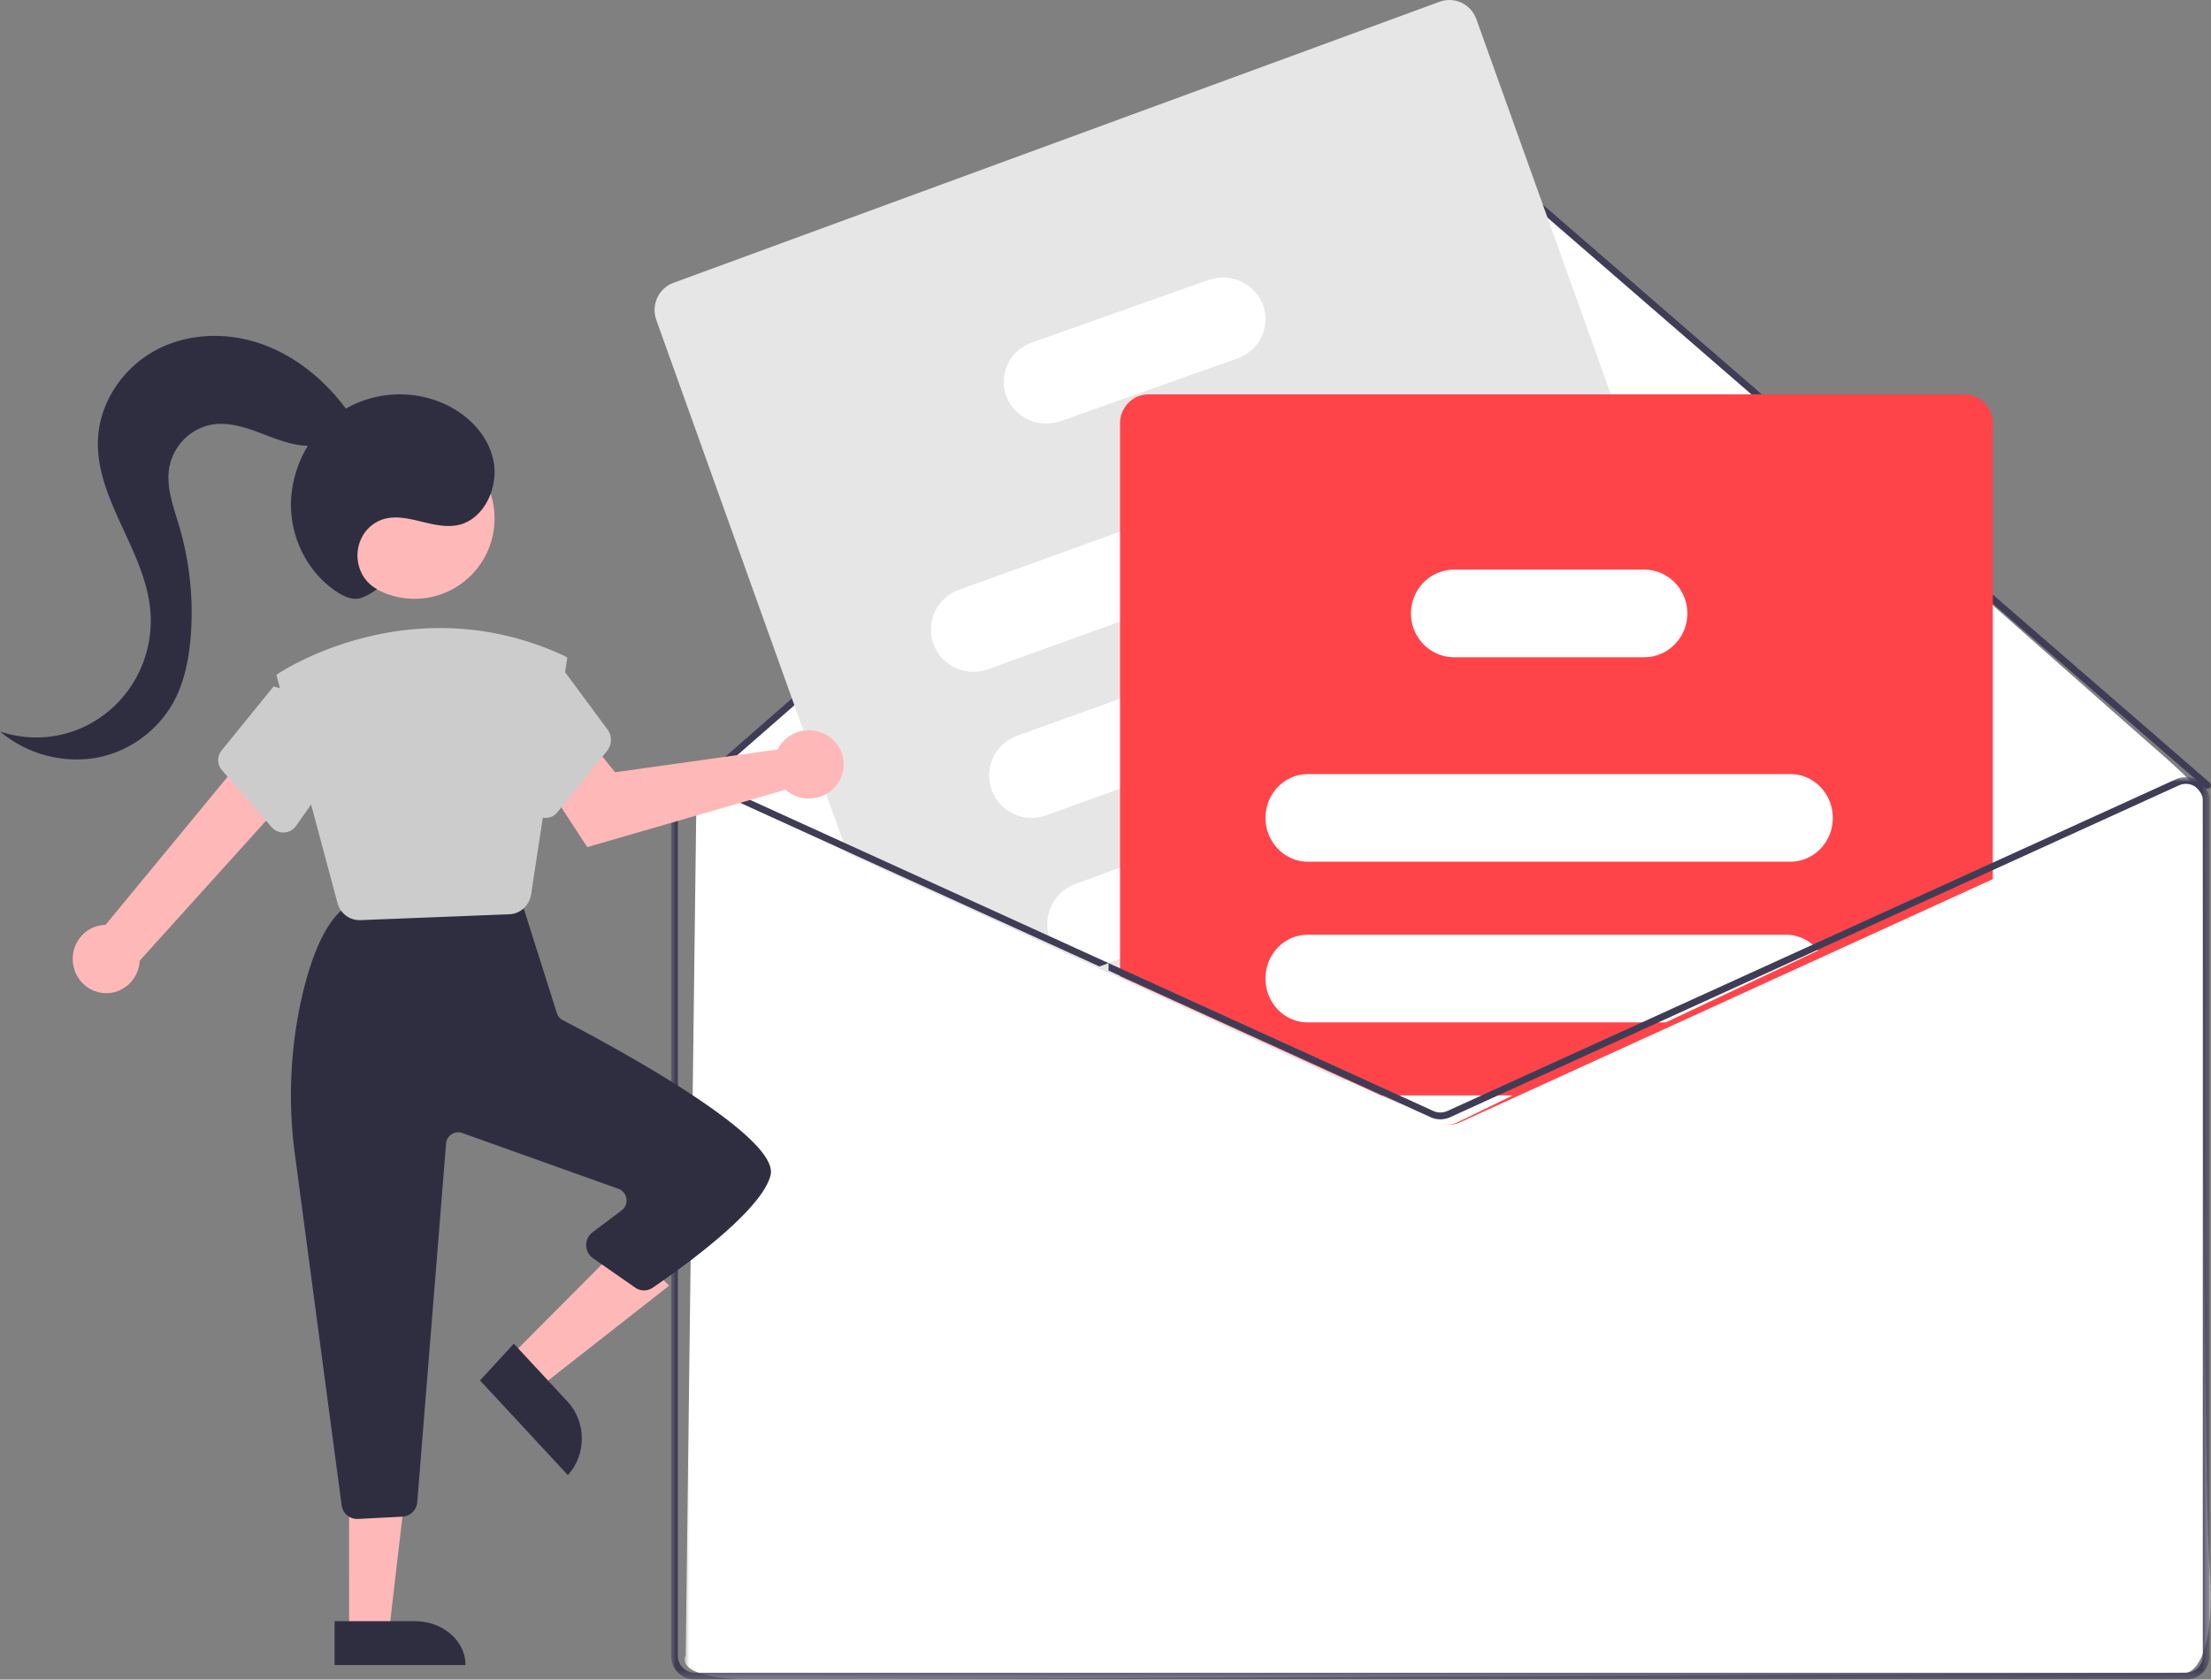 <svg xmlns="http://www.w3.org/2000/svg" xmlns:xlink="http://www.w3.org/1999/xlink" width="229" height="174"><rect width="100%" height="100%" fill="#808080" stroke="none"/><defs><path id="a" d="M0 0h158.049v160.16H0z"/><path id="c" d="M0 0h159.346v93.502H0z"/></defs><g fill="none" fill-rule="evenodd"><g transform="translate(70.91 13.84)"><mask id="b" fill="#fff"><use xlink:href="#a"/></mask><path d="M1.24 67.131L.107 157.687s-1.588 2.473 7.545 2.473 147.852-.706 147.852-.706 3.143-.132 2.444-10.815c-.698-10.683-.698-79.667-.698-79.667s.953-.12-4.597-4.958C147.1 59.177 80.28 0 80.28 0L1.24 67.131z" fill="#FFF" mask="url(#b)"/></g><path d="M229 81.341a.35.35 0 01-.084.24.349.349 0 01-.495.039l-1.174-1.02-19.966-17.306-56-48.548a1.751 1.751 0 00-2.292.004L73.578 80.67l-.68.593a.346.346 0 01-.266.085.359.359 0 01-.229-.116.353.353 0 01.031-.497l.096-.085 76-66.433a2.459 2.459 0 013.21-.007l56.018 48.562 21.12 18.312a.36.36 0 01.122.257" fill="#3F3D56"/><path d="M185.133 91.911l-.918-2.556-3.16-8.825-6.81-19.002-7.61-21.24-13.727-38.312c-.56-1.555-2.26-2.359-3.798-1.797L69.749 29.3c-1.538.567-2.332 2.286-1.775 3.844l19.46 54.313.332.929 20.427 9.368 5.741 2.634.932.427 24.31 11.151.941-.346 15.945-5.849 24.051-8.825 3.24-1.19c1.539-.566 2.334-2.285 1.78-3.844" fill="#E6E6E6"/><path d="M151.901 46.765a4.408 4.408 0 00-5.634-2.625L114.61 55.58l-15.288 5.522a4.374 4.374 0 00-2.637 5.608 4.4 4.4 0 005.628 2.628l.005-.002 12.292-4.44 34.657-12.518a4.383 4.383 0 002.634-5.613m6.026 15.13a4.408 4.408 0 00-5.634-2.624l-5.363 1.938-31.87 11.513-9.713 3.508a4.377 4.377 0 00-2.635 5.61 4.402 4.402 0 005.632 2.627l6.717-2.428 40.232-14.534c.092-.032.18-.07.267-.109a4.373 4.373 0 002.367-5.5m6.026 15.166c-.83-2.3-3.349-3.49-5.63-2.657l-15.043 5.502-11.644 4.26-16.185 5.917-4.08 1.494a4.447 4.447 0 00-2.648 5.636l5.79 2.647.938-.344h.007l29.37-10.742 16.49-6.03c2.283-.837 3.462-3.38 2.635-5.683z" fill="#FFF"/><path d="M203.435 40.852h-84.462a2.962 2.962 0 00-2.499 1.382 2.975 2.975 0 00-.467 1.607v57.3l24.322 11.108 3.428 1.565 5.413 2.471a2.433 2.433 0 002.017 0l5.413-2.471 16.942-7.736 15.789-7.212 17.07-7.792V43.841c0-1.65-1.328-2.988-2.966-2.989" fill="#FF4449"/><path d="M185.431 80.191h-49.96c-2.361.002-4.3 1.927-4.391 4.362a1.56 1.56 0 00-.008.177c.004 2.506 1.97 4.536 4.399 4.54h49.96c2.43 0 4.398-2.033 4.398-4.54s-1.969-4.539-4.398-4.539m2.368 17.726a4.232 4.232 0 00-2.823-1.082h-49.542c-2.41 0-4.362 2.032-4.362 4.539 0 2.507 1.953 4.539 4.362 4.539h37.104l15.784-7.448a4.46 4.46 0 00-.523-.548m-44.674 15.561l5.715 2.78a2.426 2.426 0 002.13 0l5.714-2.78h-13.559zm31.366-51.488c-.645-1.79-2.323-2.98-4.2-2.981h-19.68a4.473 4.473 0 00-4.072 2.665 4.54 4.54 0 00-.4 1.874c.002 2.505 2.003 4.535 4.472 4.539h19.68c2.47 0 4.472-2.032 4.472-4.538 0-.532-.092-1.06-.272-1.559" fill="#FFF"/><g transform="translate(69.51 80.498)"><mask id="d" fill="#fff"><use xlink:href="#c"/></mask><path d="M101.466 25l-17.037 7.76-4.033 1.837c-.46.208-.986.208-1.446 0l-4.033-1.837h-1.702l5.444 2.48a2.453 2.453 0 002.029 0l5.443-2.48L103.168 25h-1.702zM44.37 19.622l.937.427v-.769l-.937.342zM101.466 25l-17.037 7.76-4.033 1.837c-.46.208-.986.208-1.446 0l-4.033-1.837h-1.702l5.444 2.48a2.453 2.453 0 002.029 0l5.443-2.48L103.168 25h-1.702zm0 0l-17.037 7.76-4.033 1.837c-.46.208-.986.208-1.446 0l-4.033-1.837h-1.702l5.444 2.48a2.453 2.453 0 002.029 0l5.443-2.48L103.168 25h-1.702zm57.178 66.033a1.76 1.76 0 01-1.754 1.764H2.457a1.76 1.76 0 01-1.755-1.764V2.47A1.765 1.765 0 012.071.748C2.13.735 2.19.725 2.25.719a1.73 1.73 0 01.93.145l14.86 6.768 20.554 9.36 5.777 2.63.937.427 24.46 11.14 3.447 1.57 5.444 2.48a2.453 2.453 0 002.029 0l5.443-2.48L103.168 25l15.878-7.233L156.166.864a1.747 1.747 0 011.755.18c.028.018.054.04.078.063.409.333.645.833.645 1.362v88.564zm0-90.292a2.688 2.688 0 00-.424-.346 2.433 2.433 0 00-2.345-.173L118.52 17.235 101.466 25l-17.037 7.76-4.033 1.837c-.46.208-.986.208-1.446 0l-4.033-1.837-4.2-1.915L45.314 19.28l-.007-.003-6.924-3.157-20.677-9.416L3.471.222a2.13 2.13 0 00-.453-.151A2.343 2.343 0 001.97.049 2.472 2.472 0 000 2.47v88.564c0 1.363 1.1 2.467 2.457 2.469H156.89a2.465 2.465 0 002.456-2.469V2.47a2.47 2.47 0 00-.702-1.728zM101.466 25l-17.037 7.758-4.033 1.837c-.46.208-.986.208-1.446 0l-4.033-1.837h-1.702l5.444 2.48a2.453 2.453 0 002.029 0l5.443-2.48L103.168 25h-1.702zm0 0l-17.037 7.758-4.033 1.837c-.46.208-.986.208-1.446 0l-4.033-1.837h-1.702l5.444 2.48a2.453 2.453 0 002.029 0l5.443-2.48L103.168 25h-1.702zm0 0l-17.037 7.758-4.033 1.837c-.46.208-.986.208-1.446 0l-4.033-1.837h-1.702l5.444 2.48a2.453 2.453 0 002.029 0l5.443-2.48L103.168 25h-1.702z" fill="#3F3D56" mask="url(#d)"/></g><path d="M7.598 100.009c-.366-1.906.852-3.753 2.722-4.126.199-.04.401-.06.604-.064l15.37-18.654 3.838 5.002-15.665 17.36c-.095 1.95-1.722 3.452-3.634 3.356-1.6-.081-2.937-1.27-3.235-2.874zm73.235-22.852a3.502 3.502 0 00-.285.483l-16.843 2.365-2.557-3.19-5.405 3.162 5.08 7.78 20.541-5.947a3.647 3.647 0 005.086-.248 3.492 3.492 0 00-.253-4.995 3.647 3.647 0 00-5.086.248c-.1.109-.192.223-.278.342M52.73 140.635l3.118 3.104 13.455-10.548-4.6-4.582z" fill="#FFB8B8"/><path d="M58.817 152.817l-9.1-9.81 3.501-3.807 5.584 6.02c1.942 2.094 1.949 5.495.015 7.597z" fill="#2F2E41"/><path fill="#FFB8B8" d="M36.159 169.46h4.083l1.942-16.643h-6.026z"/><path d="M48.21 172.486l-13.559.001v-4.539h8.32c2.894 0 5.24 2.032 5.24 4.538zM35.383 155.93l-4.818-36.18a46.102 46.102 0 01.69-16.412c.989-4.326 2.325-7.322 3.97-8.905.26-.248.592-.403.947-.44l15.907-1.688a1.615 1.615 0 011.556.792l.523.888c.063.107.114.222.152.342l3.364 10.616c.101.324.326.593.624.747 5.295 2.753 22.495 12.046 21.511 16.055-.925 3.768-9.584 9.876-12.216 11.658a1.584 1.584 0 01-1.808-.014l-4.369-3.044a1.668 1.668 0 01-.046-2.688l3.013-2.26c.56-.42.68-1.224.266-1.794a1.259 1.259 0 00-.596-.449l-16.18-5.781a1.253 1.253 0 00-1.606.785 1.285 1.285 0 00-.067.32l-2.983 37.13a1.637 1.637 0 01-1.533 1.512l-4.616.235a1.62 1.62 0 01-1.685-1.425" fill="#2F2E41"/><path d="M42.938 45.391c4.576 0 8.286 3.726 8.286 8.322 0 4.596-3.71 8.322-8.286 8.322-4.577 0-8.287-3.726-8.287-8.322 0-4.596 3.71-8.322 8.286-8.322" fill="#FFB8B8"/><path d="M34.95 93.535L28.626 69.91l.108-.074c.136-.094 13.77-9.31 29.734-1.883l.29.17-3.749 24.522c-.168 1.154-1.115 2.023-2.255 2.069l-15.424.607a2.689 2.689 0 01-.093.002c-1.069.002-2.006-.73-2.285-1.787" fill="#CCC"/><path d="M28.137 85.694l-5.144-5.9a1.594 1.594 0 01-.037-2.056l5.378-6.625 4.128 1.123 2.19 7.64-3.991 5.686a1.594 1.594 0 01-1.316.681c-.464.001-.905-.2-1.208-.55m28.307-.965a1.57 1.57 0 01-1.23-.732l-3.99-6.128 1.92-8.667 3.8-1.114.71.364 5.265 7.114a1.82 1.82 0 01-.037 2.215l-5.144 6.358a1.547 1.547 0 01-1.294.59" fill="#CCC"/><path d="M130.808 31.597c-.835-2.243-3.368-3.401-5.663-2.59l-18.276 6.48c-2.295.814-3.481 3.294-2.65 5.54.832 2.244 3.367 3.405 5.662 2.591l5.783-2.05 3.828-1.36 8.668-3.074c2.292-.816 3.477-3.293 2.648-5.537" fill="#FFF"/><path d="M39.049 61.032c-1.82-.977-2.546-3.33-1.623-5.254a3.776 3.776 0 011.965-1.878c2.558-1.044 5.426 1.087 8.108.481 2.673-.604 4.22-3.984 3.581-6.796-.638-2.812-2.96-4.93-5.52-5.941-3.388-1.335-7.166-.968-10.267.996-3.077 2.026-5.009 5.53-5.16 9.36-.07 3.844 1.805 7.436 4.918 9.42.681.415 1.475.749 2.241.561a6.13 6.13 0 001.757-.95" fill="#2F2E41"/><path d="M35.873 42.399c-2.244-3.037-5.275-5.532-8.802-6.769-3.526-1.237-7.556-1.137-10.868.61-3.313 1.748-5.783 5.22-6.04 9.014-.43 6.315 4.861 11.683 5.404 17.989.573 6.655-4.252 12.523-10.777 13.108A11.643 11.643 0 010 75.776a12.316 12.316 0 009.624 2.785c3.45-.528 6.482-2.61 8.261-5.669 1.19-2.11 1.68-4.56 1.87-6.987a31.628 31.628 0 00-1.191-11.384c-.594-2.011-1.399-4.082-1.022-6.146.438-2.196 2.12-3.913 4.271-4.364 1.702-.325 3.442.205 5.067.815 1.624.61 3.262 1.314 4.993 1.355 1.73.04 3.616-.768 4.285-2.396l-.285-1.386z" fill="#2F2E41"/></g></svg>